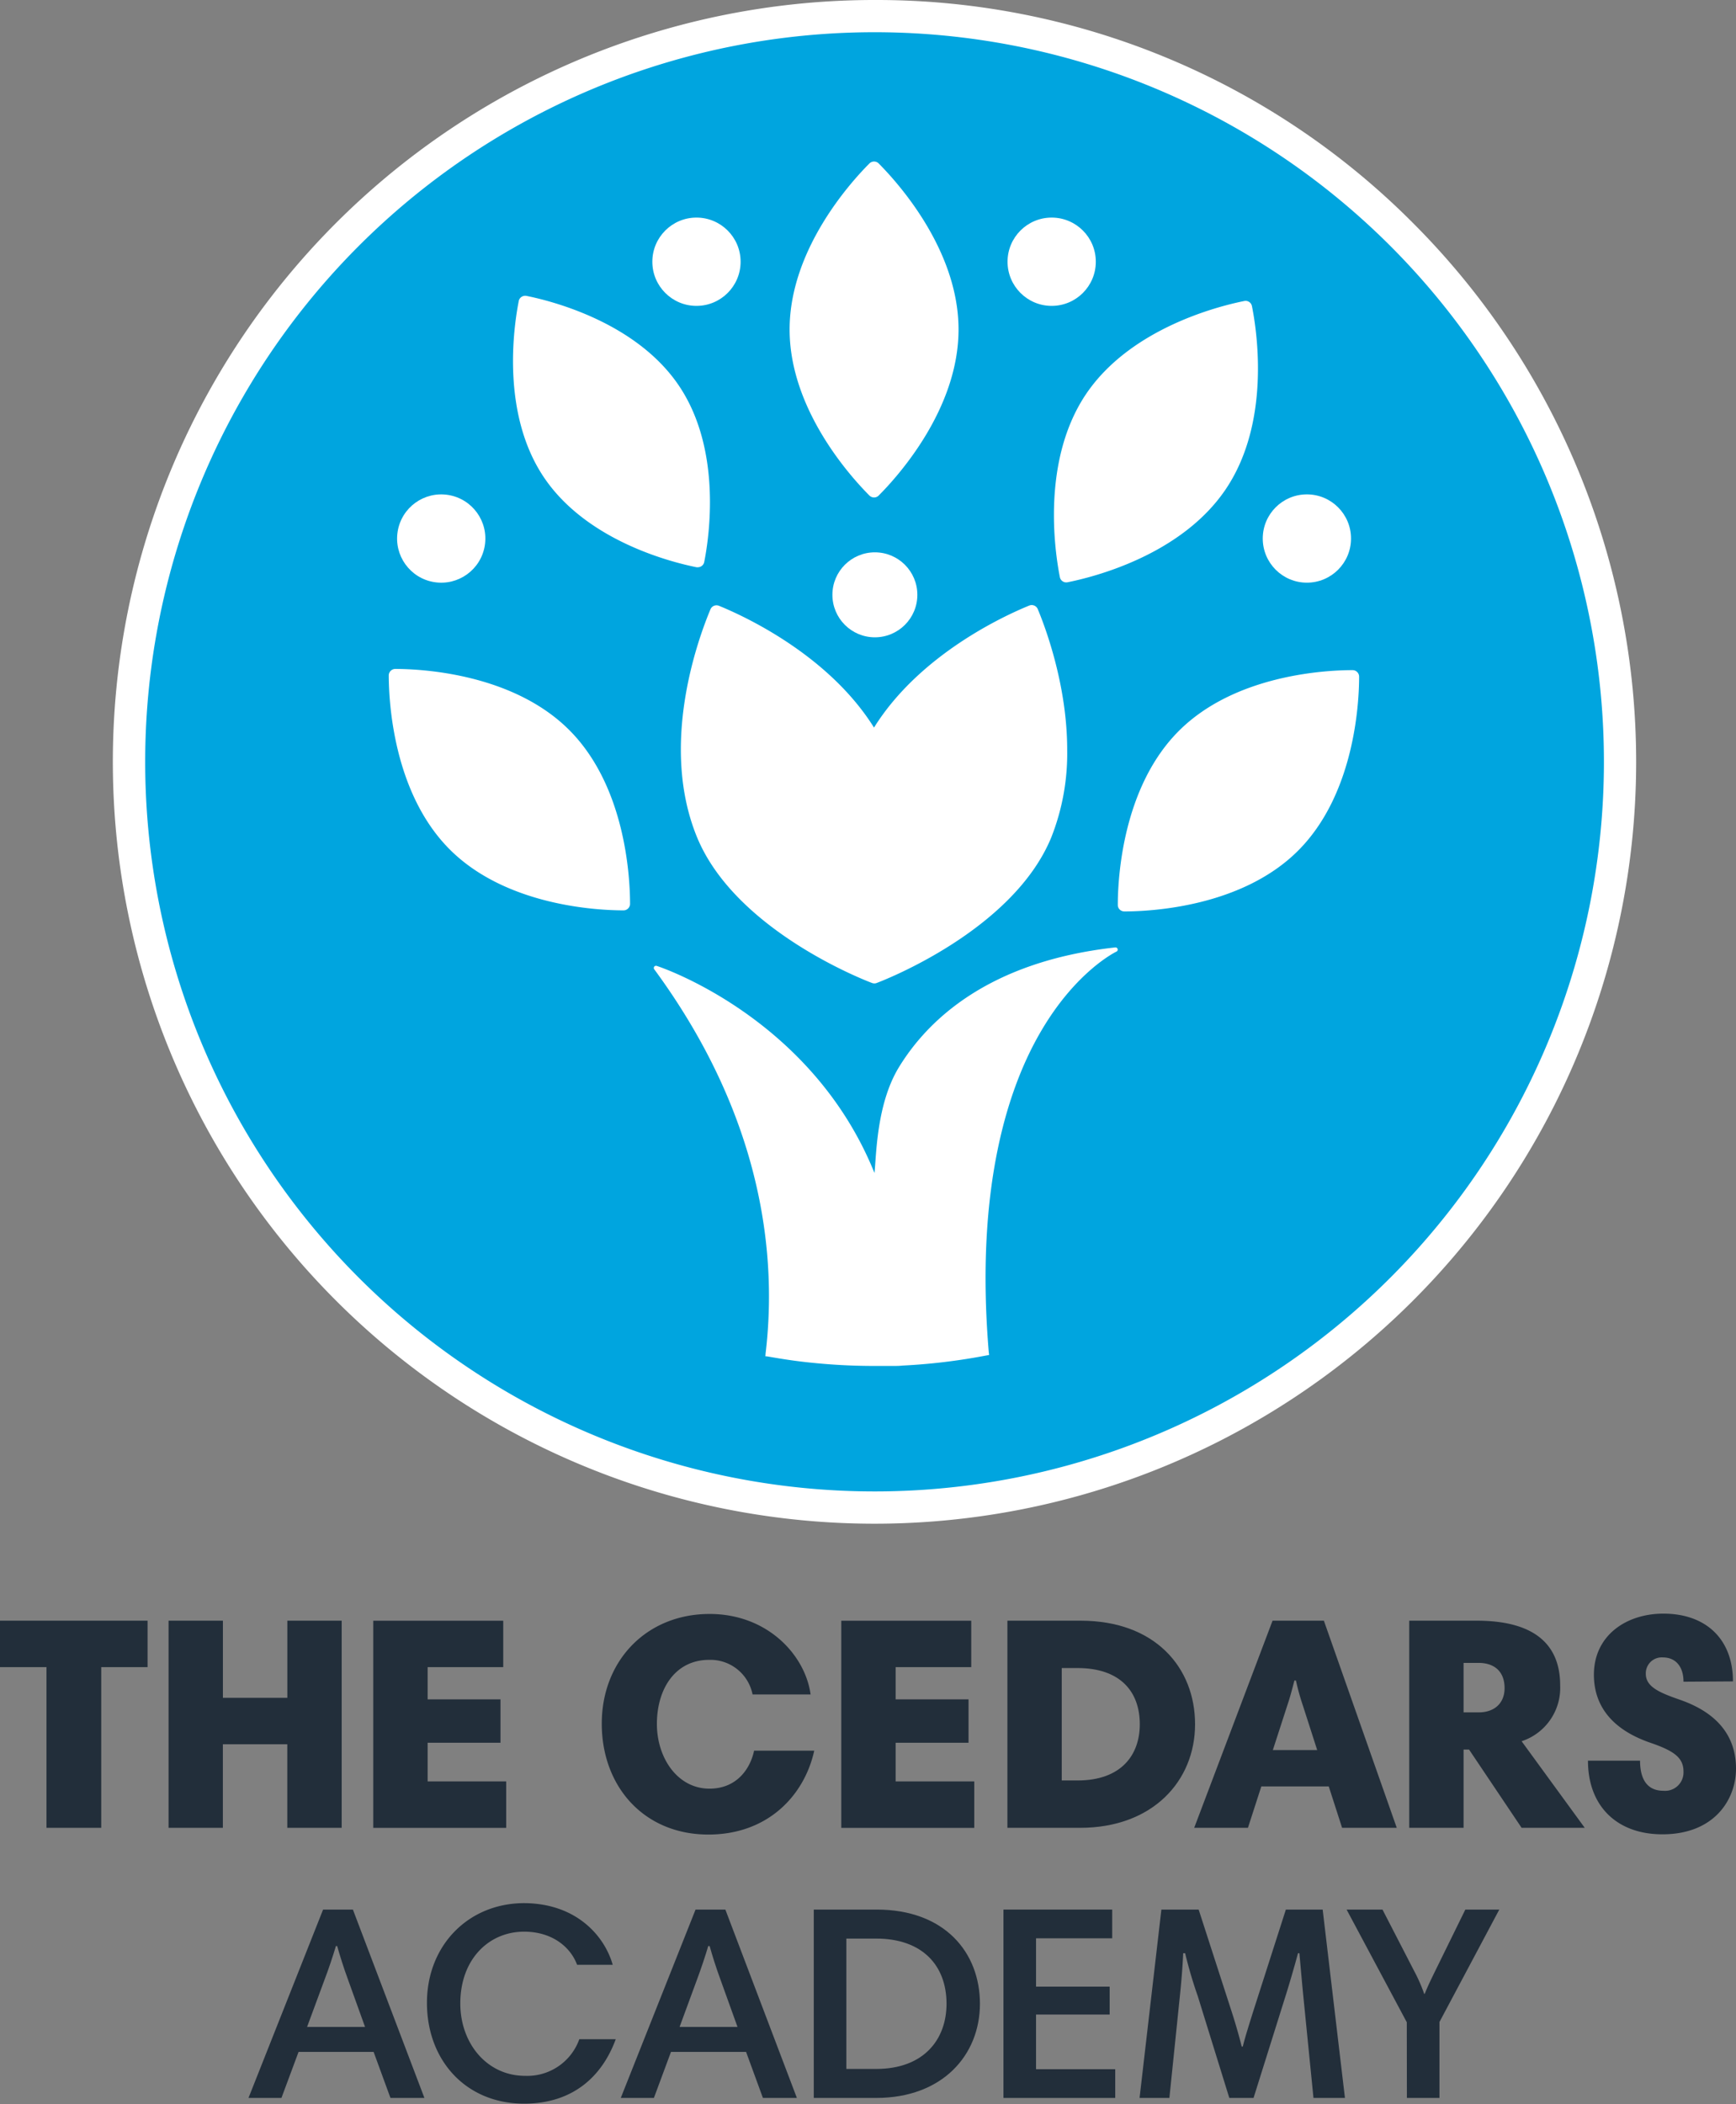 <svg xmlns="http://www.w3.org/2000/svg" viewBox="0 0 377.25 457.08"><rect x="0" y="0" width="377.25" height="457.08" fill="#808080" stroke="none"/><g id="Circle"><circle cx="190.05" cy="165.5" r="162" style="fill:#00a5df"/><path d="M190.05,7A158.5,158.5,0,1,1,31.55,165.5,158.5,158.5,0,0,1,190.05,7m0-7A165.5,165.5,0,0,0,73,282.53,165.5,165.5,0,0,0,307.08,48.47,164.41,164.41,0,0,0,190.05,0Z" style="fill:#fff"/></g><g id="Text_Layer" data-name="Text Layer"><path d="M70.21,414.84h6.48l15.54,40.92H84.85l-3.66-10H64.88l-3.72,10H54Zm-3.48,25.5h12.6l-3.78-10.5c-.84-2.28-1.67-4.92-2.28-7.08H73c-.67,2.22-1.56,4.92-2.41,7.14Z" style="fill:#222e3a"/><path d="M133.15,426.84h-7.74c-1.44-3.9-5.46-7.2-11.52-7.2-7.62,0-13.86,5.94-13.86,15.6,0,8.64,5.76,15.72,14.1,15.72A12,12,0,0,0,125.89,443h7.92c-2.94,8-9.24,14-19.92,14-12.66,0-21.11-9.42-21.11-21.9s9-21.66,21.17-21.66C125.35,413.52,131.41,420.66,133.15,426.84Z" style="fill:#222e3a"/><path d="M151.15,414.84h6.48l15.54,40.92h-7.38l-3.66-10H145.81l-3.71,10h-7.2Zm-3.47,25.5h12.59l-3.78-10.5c-.84-2.28-1.68-4.92-2.28-7.08h-.3c-.66,2.22-1.56,4.92-2.39,7.14Z" style="fill:#222e3a"/><path d="M190.52,414.84c14.75,0,22.43,9.3,22.43,20.46s-8.16,20.46-22.55,20.46H176.84V414.84Zm-.12,34.62c10.37,0,15.29-6.42,15.29-14.16,0-8.34-5.28-14.16-15.29-14.16h-6.48v28.32Z" style="fill:#222e3a"/><path d="M241.69,421.08H225.14v10.5h16v6.06h-16v11.88h17.21v6.24H218.06V414.84h23.63Z" style="fill:#222e3a"/><path d="M292.27,455.76h-6.84l-2.16-21.66c-.3-2.94-.66-7.2-.9-9.78h-.3c-.78,2.88-1.92,6.84-2.88,9.84l-6.78,21.6h-5.27l-6.84-22.08a95.62,95.62,0,0,1-2.76-9.36h-.42c-.12,2.94-.42,6.42-.72,9.3l-2.28,22.14h-6.48l4.74-40.92h8.1l7.2,22.26c.72,2.22,1.62,5.28,2.15,7.5h.24c.54-2.22,1.57-5.4,2.22-7.5l7.14-22.26h8Z" style="fill:#222e3a"/><path d="M305.71,439.32l-13.08-24.48h7.8l6.9,13.38a34.21,34.21,0,0,1,2.16,4.92h.12c.66-1.68,1.32-3,2.22-4.86l6.6-13.44h7.38l-13,24.42v16.5h-7.08Z" style="fill:#222e3a"/><path d="M10.1,362.17H0V352.08H32.07v10.09H22v34.91H10.1Z" style="fill:#222e3a"/><path d="M62.43,378.93h-14v18.15H36.63v-45H48.44v16.76h14V352.08H74.25v45H62.43Z" style="fill:#222e3a"/><path d="M109.36,362.17H92.93v7h15.83v9.43H92.93V387H110v10.09H81.11v-45h28.25Z" style="fill:#222e3a"/><path d="M176.15,368.11H163.54a9.33,9.33,0,0,0-9.43-7.52c-7.4,0-11.36,6.33-11.36,13.92,0,7.39,4.49,14.06,11.42,14.06,6.07,0,8.91-4.49,9.7-8.25h13.07c-2.11,9.64-10,18.22-23,18.22-14,0-23.17-10.43-23.17-24.09s9.71-23.83,23.43-23.83C166.84,350.62,175,359.6,176.15,368.11Z" style="fill:#222e3a"/><path d="M211.06,362.17H194.63v7h15.84v9.43H194.63V387h17.09v10.09h-28.9v-45h28.24Z" style="fill:#222e3a"/><path d="M234.82,352.08c16.24,0,24.88,10.22,24.88,22.5s-9.17,22.5-25,22.5H218.92v-45Zm-.66,34.71c9.51,0,13.53-5.55,13.53-12.21,0-7.19-4.35-12.21-13.53-12.21h-3.43v24.42Z" style="fill:#222e3a"/><path d="M276.54,352.08h11.15l15.84,45H291.65l-2.9-9H274.1l-2.91,9H259.51Zm.06,28.11h9.64l-3.1-9.64a51,51,0,0,1-1.52-5.47h-.33c-.53,2-.86,3.36-1.59,5.54Z" style="fill:#222e3a"/><path d="M344.38,397.08H330.66l-11.42-17h-1.19v17H306.24v-45h14.65c13.46,0,18.15,5.93,18.15,14.05a12.2,12.2,0,0,1-8.38,12.14Zm-23.09-35.83h-3.24V372h3.3c3.24,0,5.61-1.85,5.61-5.28S324.92,361.25,321.29,361.25Z" style="fill:#222e3a"/><path d="M365.84,365.34c0-3.23-1.65-5.28-4.49-5.28a3.46,3.46,0,0,0-3.7,3.56c0,2.84,3,4.1,7.33,5.61,8.71,3,12.27,8.38,12.27,15s-4.62,14.26-16,14.26c-9.83,0-16.17-6.08-16.17-16H356.4c0,3.9,1.45,6.54,5.08,6.54a4,4,0,0,0,4.36-4.16c0-3-2-4.49-7.2-6.27-9.37-3.23-12.27-9-12.27-14.78,0-8.45,6.93-13.27,15.11-13.27,9.24,0,15.11,5.55,15.11,14.72Z" style="fill:#222e3a"/></g><g id="Graphic"><circle cx="228.54" cy="56.86" r="9.59" style="fill:#fff"/><circle cx="151.35" cy="56.86" r="9.59" style="fill:#fff"/><path d="M237.1,86.53c9.4-14.06,28.4-18.72,33.58-19.75,1,5.18,4,24.51-5.4,38.57s-28.39,18.72-33.58,19.76C230.68,119.92,227.72,100.58,237.1,86.53Z" style="fill:#fff"/><path d="M231.7,126.52a1.36,1.36,0,0,1-.78-.24,1.37,1.37,0,0,1-.6-.9c-1.12-5.65-4-25.23,5.6-39.64h0c9.64-14.41,28.83-19.22,34.48-20.35a1.38,1.38,0,0,1,1.06.21,1.41,1.41,0,0,1,.6.9c1.13,5.64,4.05,25.18-5.6,39.64S237.63,125.37,232,126.49A1.27,1.27,0,0,1,231.7,126.52Zm6.58-39.21c-8.36,12.51-6.6,29.4-5.45,36.11,6.64-1.5,22.91-6.33,31.27-18.85s6.61-29.41,5.45-36.11c-6.64,1.51-22.91,6.35-31.27,18.85Z" style="fill:#fff"/><circle cx="284" cy="116.99" r="9.59" style="fill:#fff"/><path d="M206.89,71.58c0,16.9-13.2,31.33-16.95,35.08C186.2,102.91,173,88.48,173,71.58s13.2-31.34,16.94-35.08C193.69,40.24,206.89,54.68,206.89,71.58Z" style="fill:#fff"/><path d="M189.94,108.07a1.45,1.45,0,0,1-1-.41c-4.07-4.08-17.35-18.71-17.35-36.08s13.28-32,17.35-36.08a1.45,1.45,0,0,1,1-.41h0a1.41,1.41,0,0,1,1,.41C195,39.58,208.3,54.21,208.3,71.58s-13.28,32-17.36,36.08A1.41,1.41,0,0,1,189.94,108.07Zm0-69.54c-4.68,4.93-15.52,18-15.52,33.05s10.84,28.12,15.52,33.05c4.69-4.93,15.53-18,15.53-33S194.63,43.46,189.94,38.53Z" style="fill:#fff"/><circle cx="95.89" cy="116.99" r="9.59" transform="translate(-34.96 192.9) rotate(-80.78)" style="fill:#fff"/><path d="M85.9,146.74c5.29,0,24.82.86,36.78,12.82s12.82,31.49,12.83,36.79c-5.29,0-24.84-.87-36.79-12.83S85.9,152,85.9,146.74Z" style="fill:#fff"/><path d="M135.51,197.77h0c-5.77,0-25.56-1-37.79-13.25s-13.23-32-13.24-37.78a1.42,1.42,0,0,1,1.41-1.42h0c5.76,0,25.51,1,37.78,13.24s13.24,32,13.25,37.79a1.42,1.42,0,0,1-.42,1A1.38,1.38,0,0,1,135.51,197.77Zm-48.18-49.6c.18,6.81,1.75,23.72,12.39,34.35s27.54,12.21,34.36,12.39c-.19-6.81-1.77-23.73-12.4-34.35S94.14,148.35,87.33,148.17Z" style="fill:#fff"/><path d="M244.32,196.59c0-5.29.87-24.84,12.83-36.79S288.64,147,293.93,147c0,5.29-.87,24.84-12.82,36.79S249.61,196.58,244.32,196.59Z" style="fill:#fff"/><path d="M244.32,198a1.45,1.45,0,0,1-1-.41,1.41,1.41,0,0,1-.41-1c0-5.76,1-25.52,13.24-37.78s32-13.23,37.78-13.23h0a1.42,1.42,0,0,1,1.42,1.41c0,5.77-1,25.53-13.24,37.79S250.08,198,244.32,198Zm48.18-49.59c-6.81.18-23.71,1.75-34.35,12.39s-12.22,27.54-12.39,34.35c6.8-.17,23.7-1.74,34.35-12.38S292.32,155.22,292.5,148.41Z" style="fill:#fff"/><path d="M189.94,160.8l1.24-2c9.74-15.6,28.1-23.91,33-25.93,1.62,3.85,6.3,16.21,6.3,30a48.18,48.18,0,0,1-3.42,18.52C218.85,201.38,190,212.22,190,212.22s-28.9-10.83-37.17-30.79c-8.17-19.71.55-43,2.88-48.52,5,2,23.31,10.33,33.05,25.93Z" style="fill:#fff"/><path d="M190,213.64a1.41,1.41,0,0,1-.49-.09c-1.21-.45-29.57-11.28-38-31.58-8.27-20,.12-43,2.88-49.6a1.42,1.42,0,0,1,1.84-.77c5.4,2.2,23.8,10.61,33.72,26.49l0,0,0-.06c9.92-15.87,28.32-24.28,33.72-26.48a1.42,1.42,0,0,1,1.84.76c1.5,3.58,6.4,16.36,6.4,30.55A49.53,49.53,0,0,1,228.42,182c-8.41,20.29-36.77,31.13-38,31.58A1.43,1.43,0,0,1,190,213.64Zm-33.52-78.87c-2.61,6.67-9.8,28.13-2.35,46.12,7.37,17.76,32,28.27,35.87,29.81,3.83-1.54,28.51-12.08,35.86-29.81a46.88,46.88,0,0,0,3.31-18c0-12.28-3.83-23.49-5.66-28.14-6.4,2.77-22.29,10.75-31.08,24.82l-1.24,2a1.41,1.41,0,0,1-2.39,0l-1.24-2C178.72,145.52,162.83,137.54,156.43,134.77Z" style="fill:#fff"/><path d="M242.87,206.16a.49.49,0,0,0-.51-.34c-27.57,3.07-40.77,15.82-47,26-4.95,8.08-4.91,19.4-5.33,23-13.72-34-47-44.91-47.37-45a.48.48,0,0,0-.5.2.47.47,0,0,0,0,.53c24.11,32.79,26.66,63.14,24.2,83.57,0,.16,0,.33-.07.49l.35.06.1,0,.47.08h0c3.08.54,6.16,1,9.27,1.3a131.46,131.46,0,0,0,13.52.69H192l1.87,0h.25c.68,0,1.34,0,2-.08A130.16,130.16,0,0,0,214,294.53h0l.45-.08.4-.07h.08c0-.17,0-.33-.05-.5-3.08-36.56,4.48-58.23,11.43-70,7.64-13,16.22-17.11,16.3-17.15A.47.47,0,0,0,242.87,206.16Z" style="fill:#fff"/><path d="M114.12,65.64c5,1,23.28,5.47,32.33,19s6.19,32.15,5.19,37.14c-5-1-23.28-5.49-32.32-19S113.13,70.64,114.12,65.64Z" style="fill:#fff"/><path d="M151.65,123.23a1.27,1.27,0,0,1-.28,0c-5.44-1.09-23.93-5.71-33.23-19.62s-6.48-32.76-5.41-38.21a1.38,1.38,0,0,1,.6-.9,1.44,1.44,0,0,1,1.07-.22c5.44,1.09,23.93,5.72,33.22,19.63s6.5,32.77,5.41,38.21A1.41,1.41,0,0,1,151.65,123.23Zm-36.4-55.9c-1.11,6.5-2.76,22.7,5.24,34.68s23.61,16.66,30,18.12c1.11-6.48,2.79-22.64-5.25-34.68S121.67,68.79,115.25,67.33Z" style="fill:#fff"/><circle cx="190.12" cy="129.22" r="9.23" style="fill:#fff"/></g></svg>